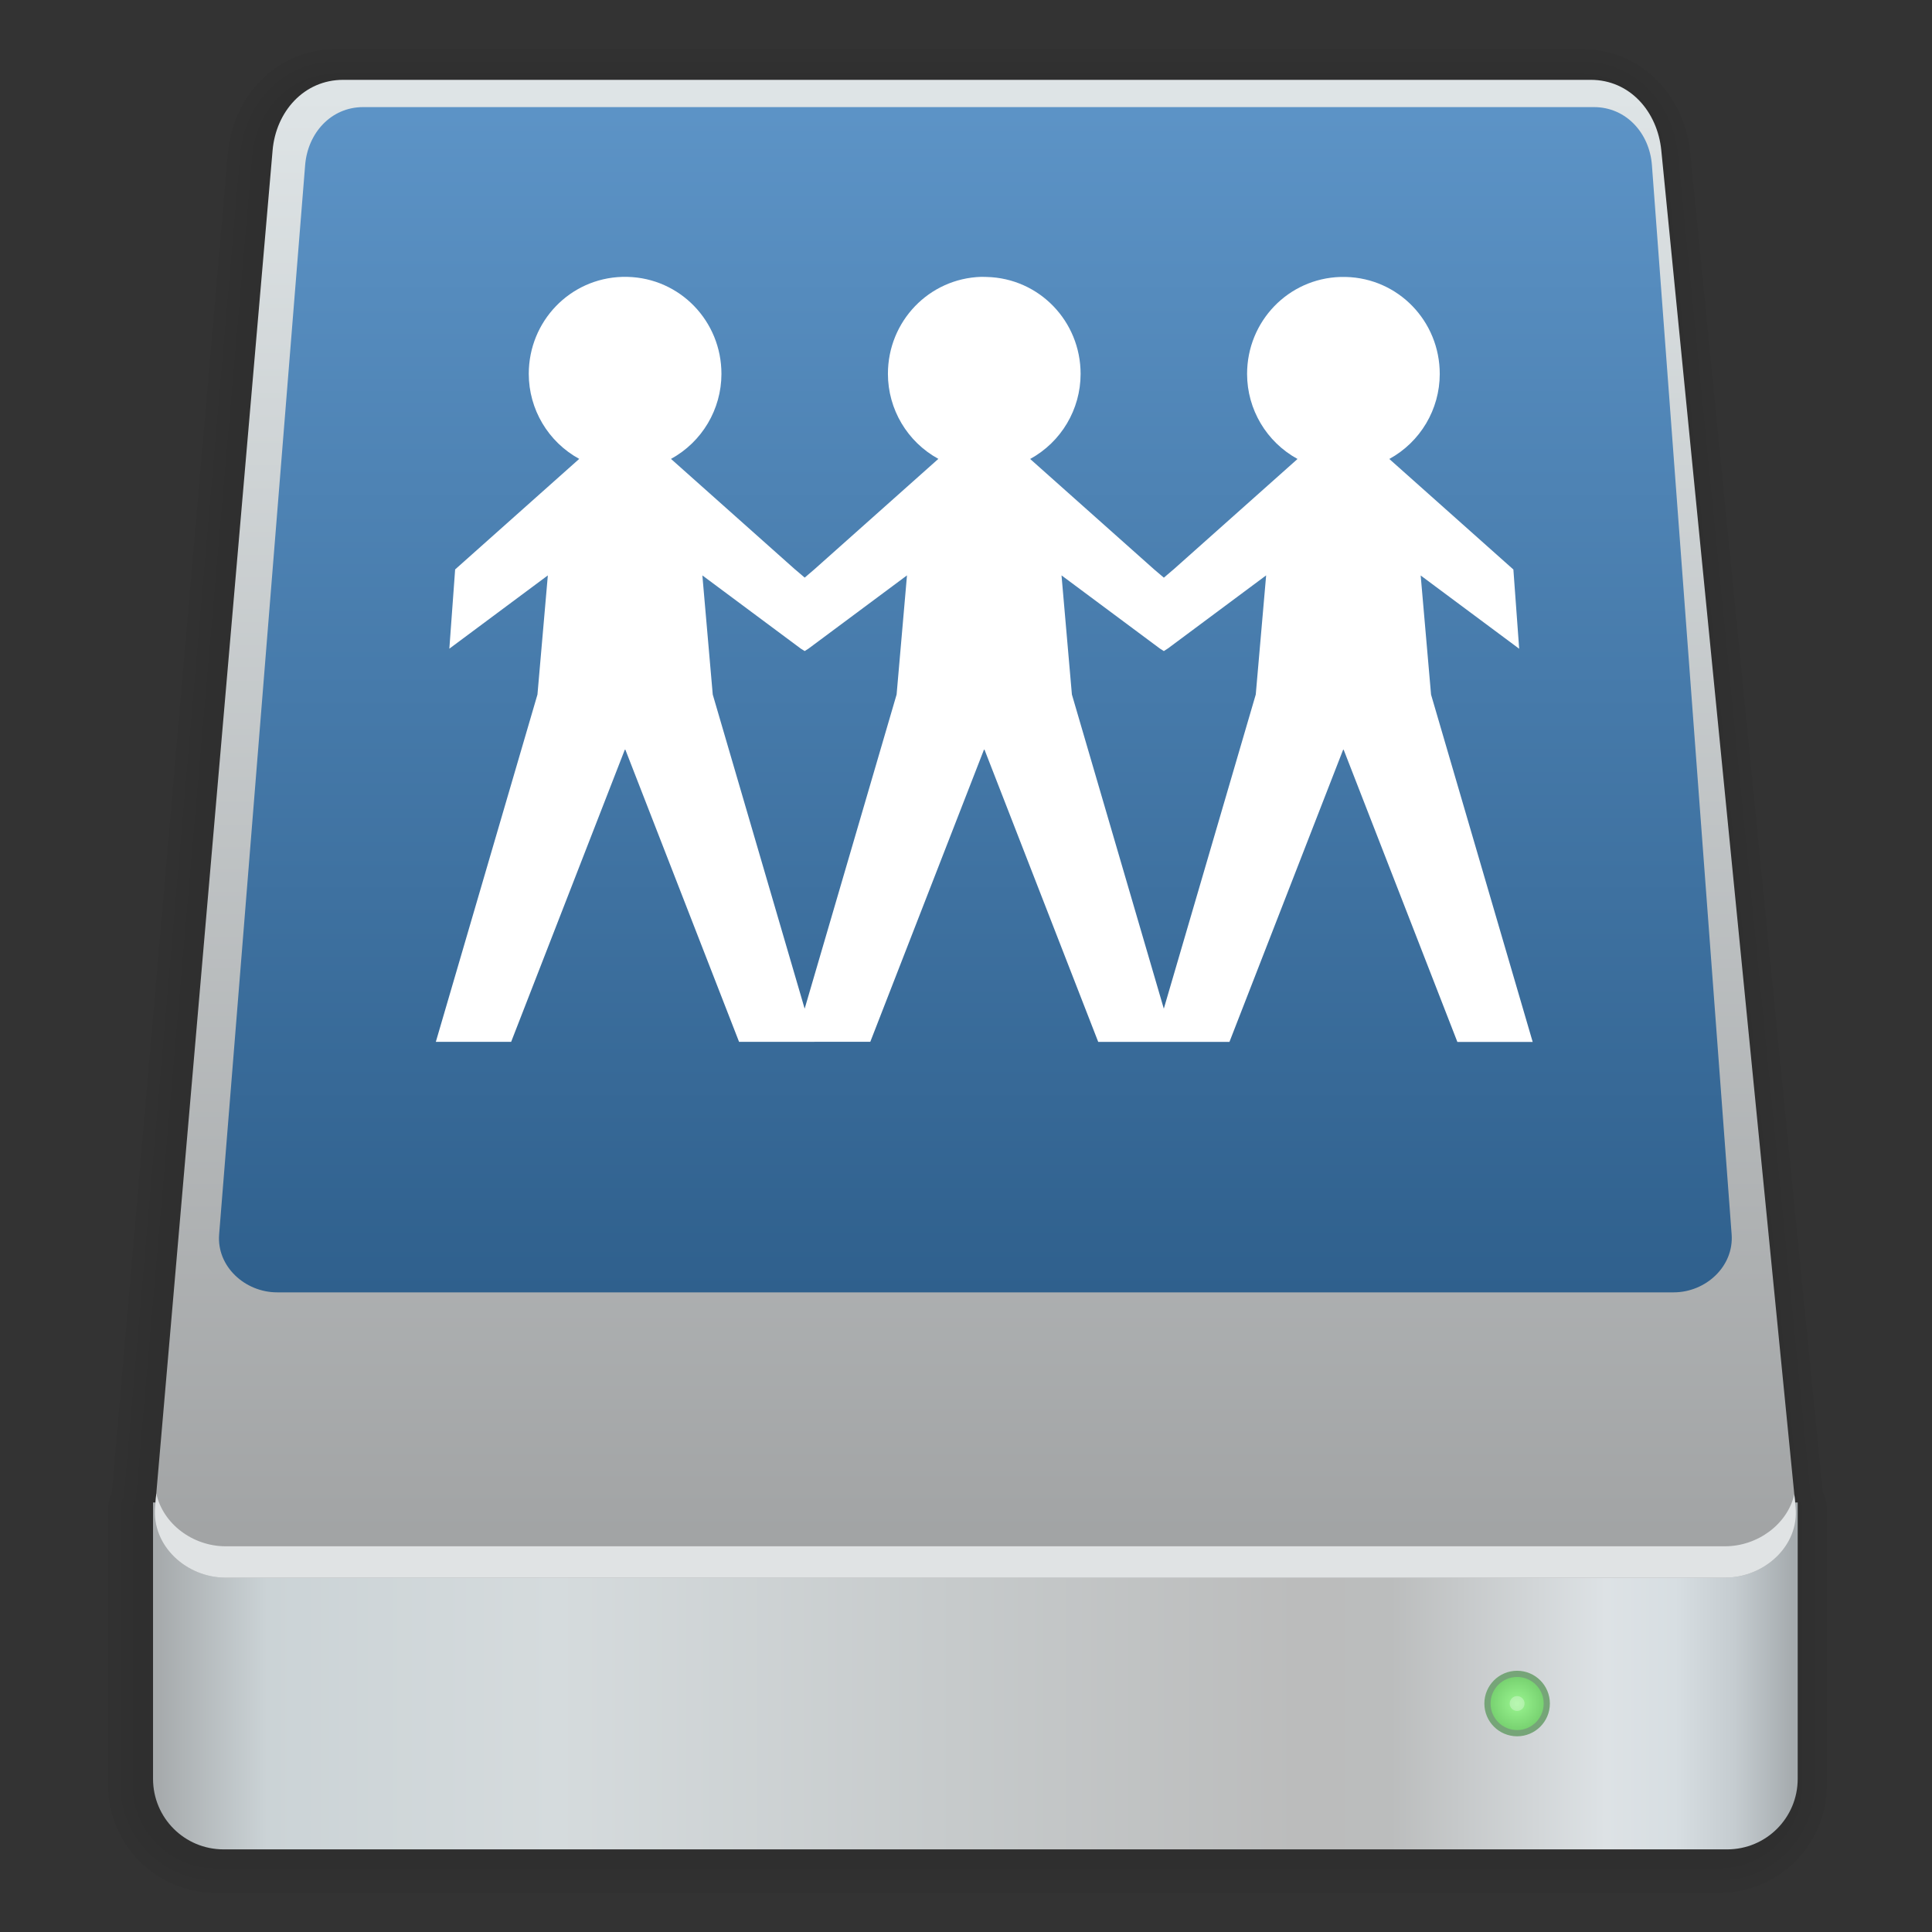 <?xml version="1.0" encoding="UTF-8" standalone="no"?>
<!-- Created with Inkscape (http://www.inkscape.org/) -->

<svg
   xmlns:dc="http://purl.org/dc/elements/1.1/"
   xmlns:cc="http://creativecommons.org/ns#"
   xmlns:rdf="http://www.w3.org/1999/02/22-rdf-syntax-ns#"
   xmlns:svg="http://www.w3.org/2000/svg"
   xmlns="http://www.w3.org/2000/svg"
   xmlns:xlink="http://www.w3.org/1999/xlink"
   xmlns:sodipodi="http://sodipodi.sourceforge.net/DTD/sodipodi-0.dtd"
   xmlns:inkscape="http://www.inkscape.org/namespaces/inkscape"
   id="svg2"
   version="1.1"
   inkscape:version="0.91 r13725"
   width="128"
   height="128"
   viewBox="0 0 128 128"
   sodipodi:docname="network.svg">
  <rect x="0" y="0" width="128" height="128" fill="#333333" stroke="none"/>
  <defs
     id="defs6">
    <linearGradient
       inkscape:collect="always"
       id="linearGradient4209">
      <stop
         style="stop-color:#5d94c7;stop-opacity:1;"
         offset="0"
         id="stop4211" />
      <stop
         style="stop-color:#2f608d;stop-opacity:1"
         offset="1"
         id="stop4213" />
    </linearGradient>
    <linearGradient
       inkscape:collect="always"
       id="linearGradient4178">
      <stop
         style="stop-color:#9af590;stop-opacity:1"
         offset="0"
         id="stop4180" />
      <stop
         style="stop-color:#74ce6d;stop-opacity:1"
         offset="1"
         id="stop4182" />
    </linearGradient>
    <linearGradient
       inkscape:collect="always"
       id="linearGradient4152">
      <stop
         style="stop-color:#a5abae;stop-opacity:1"
         offset="0"
         id="stop4154" />
      <stop
         id="stop4166"
         offset="0.036"
         style="stop-color:#c5ccd0;stop-opacity:1" />
      <stop
         id="stop4160"
         offset="0.072"
         style="stop-color:#d7dee2;stop-opacity:1" />
      <stop
         style="stop-color:#dde2e5;stop-opacity:1"
         offset="0.115"
         id="stop4162" />
      <stop
         id="stop4164"
         offset="0.246"
         style="stop-color:#bbbdbd;stop-opacity:1" />
      <stop
         style="stop-color:#bbbcbc;stop-opacity:1"
         offset="0.303"
         id="stop4174" />
      <stop
         style="stop-color:#c6cacb;stop-opacity:1"
         offset="0.511"
         id="stop4168" />
      <stop
         id="stop4170"
         offset="0.756"
         style="stop-color:#d5dbdd;stop-opacity:1" />
      <stop
         style="stop-color:#cbd3d6;stop-opacity:1;"
         offset="0.933"
         id="stop4172" />
      <stop
         style="stop-color:#a6aaac;stop-opacity:1"
         offset="1"
         id="stop4156" />
    </linearGradient>
    <linearGradient
       inkscape:collect="always"
       id="linearGradient4141">
      <stop
         style="stop-color:#a1a3a4;stop-opacity:1;"
         offset="0"
         id="stop4143" />
      <stop
         style="stop-color:#dee4e6;stop-opacity:1"
         offset="1"
         id="stop4145" />
    </linearGradient>
    <linearGradient
       inkscape:collect="always"
       xlink:href="#linearGradient4141"
       id="linearGradient4147"
       x1="235.955"
       y1="125.254"
       x2="235.955"
       y2="7.288"
       gradientUnits="userSpaceOnUse"
       gradientTransform="translate(18.432,-32)" />
    <linearGradient
       inkscape:collect="always"
       xlink:href="#linearGradient4152"
       id="linearGradient4158"
       x1="145.763"
       y1="183.444"
       x2="13.559"
       y2="183.444"
       gradientUnits="userSpaceOnUse"
       gradientTransform="translate(164.366,-83.775)" />
    <radialGradient
       inkscape:collect="always"
       xlink:href="#linearGradient4178"
       id="radialGradient4184"
       cx="128.238"
       cy="137.289"
       fx="128.238"
       fy="137.289"
       r="2.397"
       gradientUnits="userSpaceOnUse"
       gradientTransform="translate(159.561,-32)" />
    <linearGradient
       inkscape:collect="always"
       xlink:href="#linearGradient4209"
       id="linearGradient4215"
       x1="237.445"
       y1="5.678"
       x2="237.445"
       y2="102.627"
       gradientUnits="userSpaceOnUse"
       gradientTransform="translate(1.401,-30.644)" />
    <linearGradient
       gradientTransform="matrix(2.214,0,0,2.214,289.848,-2436.202)"
       id="e"
       gradientUnits="userSpaceOnUse"
       x1="-20.765"
       x2="-22.212"
       y1="1116.807"
       y2="1146.835">
      <stop
         offset="0"
         stop-color="#1296d5"
         id="stop25" />
      <stop
         offset="1"
         stop-color="#4fb6e8"
         id="stop27" />
    </linearGradient>
  </defs>
  <sodipodi:namedview
     pagecolor="#ffffff"
     bordercolor="#666666"
     borderopacity="1"
     objecttolerance="10"
     gridtolerance="10"
     guidetolerance="10"
     inkscape:pageopacity="0"
     inkscape:pageshadow="2"
     inkscape:window-width="1920"
     inkscape:window-height="1025"
     id="namedview4"
     showgrid="false"
     inkscape:zoom="1.0429825"
     inkscape:cx="185.60108"
     inkscape:cy="37.159329"
     inkscape:window-x="0"
     inkscape:window-y="26"
     inkscape:window-maximized="1"
     inkscape:current-layer="svg2" />
  <g
     id="g4309"
     transform="matrix(0.82,0,0,0.82,-135.482,26.526)">
    <g
       style="opacity:0.7"
       transform="translate(-147.078,-31.479)"
       id="g4201">
      <path
         style="opacity:1;fill:none;fill-opacity:0.049;stroke:#000000;stroke-width:2;stroke-linecap:round;stroke-linejoin:round;stroke-miterlimit:4;stroke-dasharray:none;stroke-dashoffset:0;stroke-opacity:0.046;paint-order:fill markers stroke"
         d="m 339.388,6.102 c -3.159,0 -5.429,2.554 -5.701,5.701 l -9.461,109.244 -0.199,0 0,22.324 c 0,3.159 2.544,5.701 5.703,5.701 l 121.477,0 c 3.159,0 5.703,-2.542 5.703,-5.701 l 0,-22.324 -0.209,0 L 445.89,11.803 c -0.311,-3.144 -2.544,-5.701 -5.703,-5.701 l -100.799,0 z"
         id="path4190"
         inkscape:connector-curvature="0" />
      <path
         inkscape:connector-curvature="0"
         id="path4197"
         d="m 339.388,6.102 c -3.159,0 -5.429,2.554 -5.701,5.701 l -9.461,109.244 -0.199,0 0,22.324 c 0,3.159 2.544,5.701 5.703,5.701 l 121.477,0 c 3.159,0 5.703,-2.542 5.703,-5.701 l 0,-22.324 -0.209,0 L 445.89,11.803 c -0.311,-3.144 -2.544,-5.701 -5.703,-5.701 l -100.799,0 z"
         style="opacity:1;fill:none;fill-opacity:0.049;stroke:#000000;stroke-width:4;stroke-linecap:round;stroke-linejoin:round;stroke-miterlimit:4;stroke-dasharray:none;stroke-dashoffset:0;stroke-opacity:0.046;paint-order:fill markers stroke" />
      <path
         style="opacity:1;fill:none;fill-opacity:0.049;stroke:#000000;stroke-width:6;stroke-linecap:round;stroke-linejoin:round;stroke-miterlimit:4;stroke-dasharray:none;stroke-dashoffset:0;stroke-opacity:0.046;paint-order:fill markers stroke"
         d="m 339.388,6.102 c -3.159,0 -5.429,2.554 -5.701,5.701 l -9.461,109.244 -0.199,0 0,22.324 c 0,3.159 2.544,5.701 5.703,5.701 l 121.477,0 c 3.159,0 5.703,-2.542 5.703,-5.701 l 0,-22.324 -0.209,0 L 445.89,11.803 c -0.311,-3.144 -2.544,-5.701 -5.703,-5.701 l -100.799,0 z"
         id="path4199"
         inkscape:connector-curvature="0" />
    </g>
    <path
       sodipodi:nodetypes="csssscc"
       inkscape:connector-curvature="0"
       id="rect4149"
       d="m 310.468,89.046 0,22.325 c 0,3.159 -2.543,5.702 -5.702,5.702 l -121.477,0 c -3.159,0 -5.702,-2.543 -5.702,-5.702 l 0,-22.325 z"
       style="opacity:1;fill:url(#linearGradient4158);fill-opacity:1;stroke:none;stroke-width:2;stroke-linecap:round;stroke-linejoin:round;stroke-miterlimit:4;stroke-dasharray:none;stroke-dashoffset:0;stroke-opacity:1;paint-order:fill markers stroke" />
    <path
       sodipodi:nodetypes="sssssssss"
       inkscape:connector-curvature="0"
       id="rect4138"
       d="m 192.947,-25.898 100.799,0 c 3.159,0 5.391,2.558 5.702,5.702 L 310.296,89.417 c 0.311,3.144 -2.543,5.702 -5.702,5.702 l -121.138,0 c -3.159,0 -5.974,-2.555 -5.702,-5.702 l 9.492,-109.613 c 0.273,-3.147 2.543,-5.702 5.702,-5.702 z"
       style="opacity:1;fill:url(#linearGradient4147);fill-opacity:1;stroke:none;stroke-width:2;stroke-linecap:round;stroke-linejoin:round;stroke-miterlimit:4;stroke-dasharray:none;stroke-dashoffset:0;stroke-opacity:1;paint-order:fill markers stroke" />
    <circle
       r="2.397"
       cy="105.289"
       cx="287.799"
       id="path4176"
       style="opacity:1;fill:url(#radialGradient4184);fill-opacity:1;stroke:#76a578;stroke-width:0.5;stroke-linecap:round;stroke-linejoin:round;stroke-miterlimit:4;stroke-dasharray:none;stroke-dashoffset:0;stroke-opacity:1;paint-order:fill markers stroke" />
    <circle
       r="0.599"
       cy="105.289"
       cx="287.799"
       id="path4188"
       style="opacity:1;fill:#ffffff;fill-opacity:0.297;stroke:none;stroke-width:0.5;stroke-linecap:round;stroke-linejoin:round;stroke-miterlimit:4;stroke-dasharray:none;stroke-dashoffset:0;stroke-opacity:1;paint-order:fill markers stroke" />
    <path
       sodipodi:nodetypes="sssssssss"
       inkscape:connector-curvature="0"
       id="rect4206"
       d="m 194.561,-23.695 99.444,0 c 2.595,0 4.492,2.097 4.685,4.685 l 6.441,86.393 C 305.323,69.971 303.04,72.068 300.445,72.068 l -112.833,0 c -2.596,0 -4.893,-2.098 -4.685,-4.685 l 6.949,-86.393 c 0.208,-2.587 2.09,-4.685 4.685,-4.685 z"
       style="opacity:1;fill:url(#linearGradient4215);fill-opacity:1;stroke:none;stroke-width:6;stroke-linecap:round;stroke-linejoin:round;stroke-miterlimit:4;stroke-dasharray:none;stroke-dashoffset:0;stroke-opacity:0.046;paint-order:fill markers stroke" />
    <path
       inkscape:connector-curvature="0"
       id="path4217"
       d="m 177.85,88.307 -0.096,1.109 c -0.273,3.147 2.542,5.703 5.701,5.703 l 121.139,0 c 3.159,0 6.014,-2.56 5.703,-5.703 l -0.102,-1.027 c -0.551,2.414 -2.967,4.195 -5.602,4.195 l -121.139,0 c -2.665,0 -5.077,-1.819 -5.605,-4.277 z"
       style="opacity:1;fill:#e0e3e4;fill-opacity:1;stroke:none;stroke-width:2;stroke-linecap:round;stroke-linejoin:round;stroke-miterlimit:4;stroke-dasharray:none;stroke-dashoffset:0;stroke-opacity:1;paint-order:fill markers stroke" />
    <path
       id="path55"
       d="m 244.508,-9.981 c -4.219,0.124 -7.546,3.587 -7.546,7.839 0.004,2.862 1.566,5.494 4.076,6.868 l -10.025,8.931 -0.775,0.663 -0.778,-0.663 0,0.003 -10.025,-8.931 c 2.51,-1.374 4.073,-4.006 4.076,-6.868 0,-4.264 -3.346,-7.732 -7.582,-7.839 l -0.439,0 c -4.219,0.124 -7.546,3.587 -7.546,7.838 0.004,2.862 1.566,5.494 4.076,6.868 l -10.025,8.931 -0.468,6.402 7.958,-5.92 -0.839,9.625 -8.211,28.062 6.085,0 9.184,-23.605 0.044,-0.003 9.187,23.608 6.085,0 0,-0.003 4.518,0 9.184,-23.603 0.044,0 9.187,23.608 4.518,0 1.568,0 4.518,0 9.184,-23.603 0.044,0 9.187,23.608 6.085,0 -8.211,-28.062 -0.839,-9.626 7.958,5.92 -0.468,-6.402 -10.025,-8.931 c 2.51,-1.374 4.073,-4.007 4.076,-6.868 0,-4.264 -3.346,-7.732 -7.582,-7.838 l -0.439,0 c -4.219,0.124 -7.546,3.587 -7.546,7.838 0.004,2.862 1.566,5.494 4.076,6.868 l -10.025,8.931 0,-0.003 -0.775,0.662 -0.778,-0.66 -10.025,-8.93 c 2.51,-1.374 4.073,-4.007 4.076,-6.868 0,-4.264 -3.346,-7.732 -7.582,-7.838 z m -6.005,24.12 -0.839,9.625 -7.429,25.385 -7.426,-25.383 -0.839,-9.625 7.958,5.92 0.31,0.193 0.307,-0.196 z m 12.485,0 7.958,5.92 0.31,0.196 0.307,-0.199 0,0.003 7.958,-5.92 -0.839,9.625 -7.429,25.383 -7.426,-25.383 z"
       style="opacity:1;fill:#ffffff"
       inkscape:connector-curvature="0" />
  </g>
</svg>
